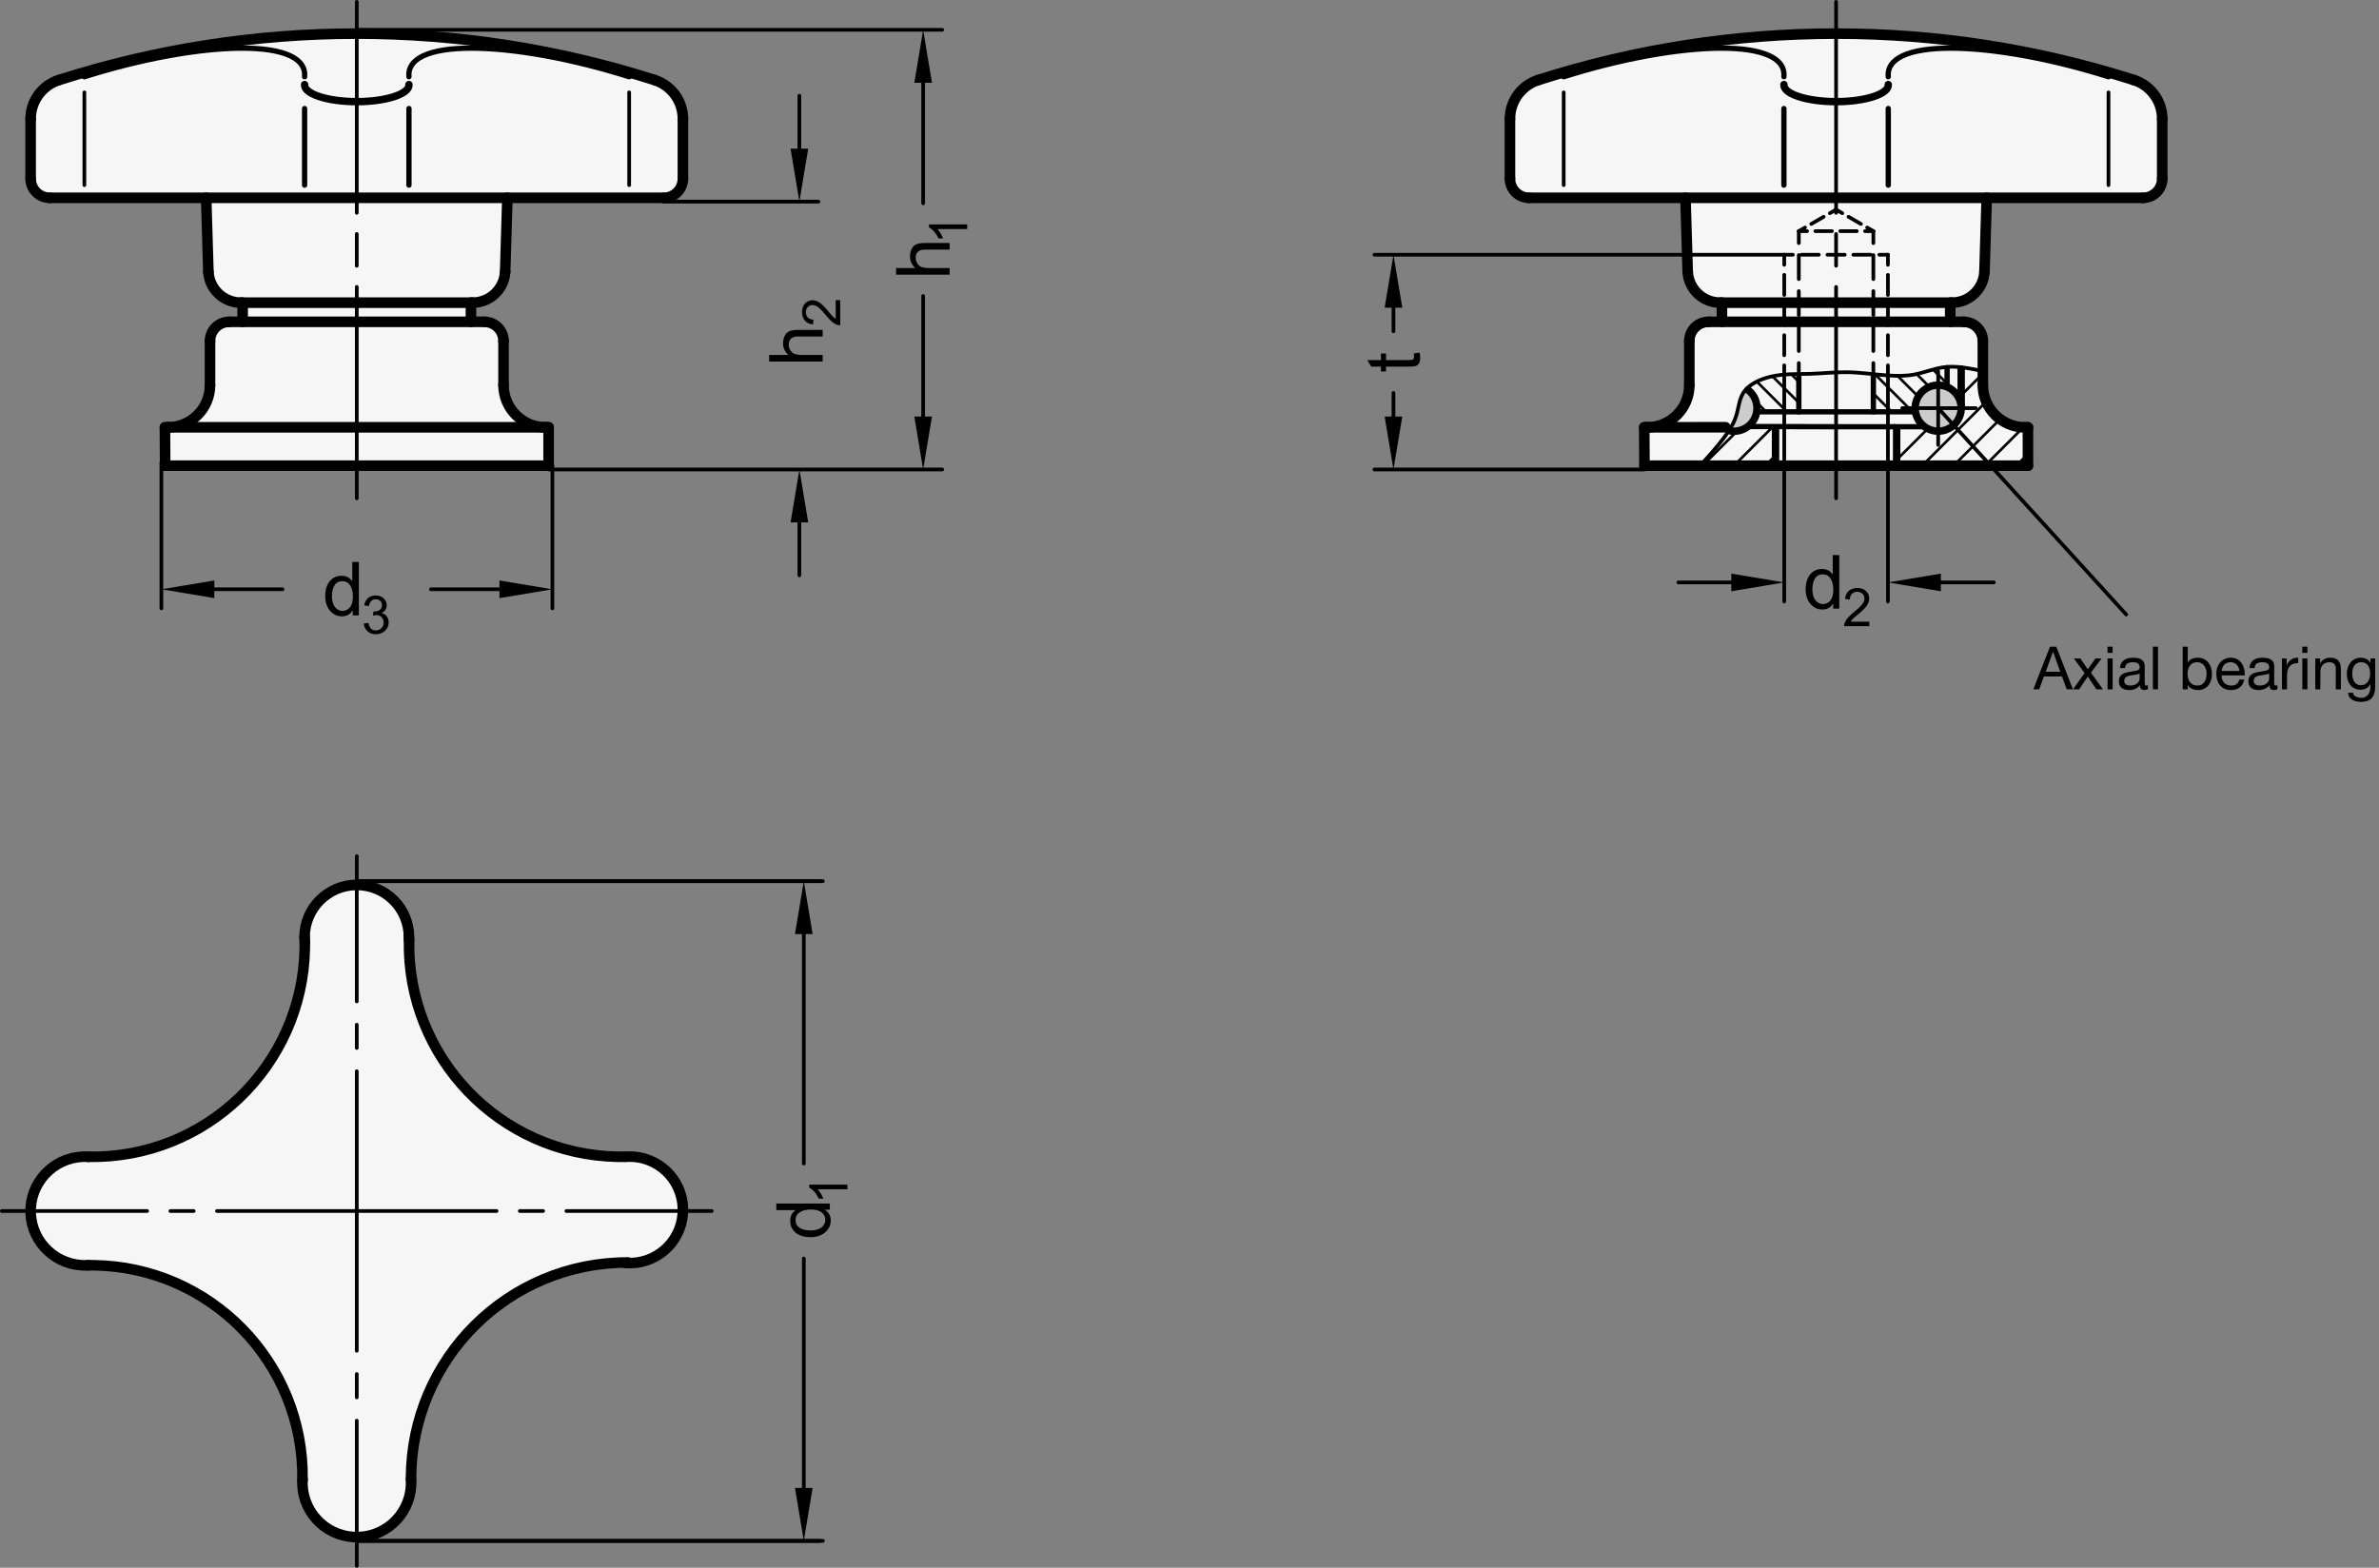 <?xml version="1.0" encoding="utf-8"?>
<!-- Generator: Adobe Illustrator 19.1.0, SVG Export Plug-In . SVG Version: 6.00 Build 0)  -->
<svg version="1.1" xmlns="http://www.w3.org/2000/svg" xmlns:xlink="http://www.w3.org/1999/xlink" x="0px" y="0px"
	 viewBox="0 0 318.438 209.878" enable-background="new 0 0 318.438 209.878" xml:space="preserve">
<rect x="0" y="0" width="318.438" height="209.878" fill="#808080" stroke="none"/>
<g id="MD_x5F_3_x5F_FUELLUNG_x5F_WS">
	<g id="POLYLINE_4_">
		<path fill="#FFFFFF" d="M67.4,51.558c0,3.12,2.529,5.65,5.65,5.65h0.385v5.136H22.108l-0.032-5.136h0.385
			c3.12,0,5.65-2.529,5.65-5.65v-5.906c0-1.418,1.15-2.568,2.568-2.568h1.798v-2.568h-0.223c-2.322,0-4.238-1.818-4.36-4.137
			l-0.298-9.894H6.668c-1.418,0-2.568-1.15-2.568-2.568v-8.005c0-2.374,1.535-4.476,3.796-5.198c25.927-8.284,53.791-8.284,79.718,0
			c2.261,0.723,3.796,2.824,3.796,5.198v8.005c0,1.418-1.15,2.568-2.568,2.568H67.915l-0.298,9.894
			c-0.122,2.319-2.037,4.137-4.36,4.137h-0.223v2.568h1.798c1.418,0,2.568,1.15,2.568,2.568V51.558z"/>
	</g>
	<g id="POLYLINE_5_">
		<path fill="#FFFFFF" d="M265.412,51.558c0,3.12,2.529,5.65,5.65,5.65h0.385v5.136H220.12l-0.032-5.136h0.385
			c3.12,0,5.649-2.529,5.649-5.65v-5.906c0-1.418,1.15-2.568,2.568-2.568h1.798v-2.568h-0.223c-2.322,0-4.238-1.818-4.36-4.137
			l-0.298-9.894H204.68c-1.418,0-2.568-1.15-2.568-2.568v-8.005c0-2.374,1.535-4.476,3.796-5.198
			c25.927-8.284,53.791-8.284,79.718,0c2.261,0.723,3.796,2.824,3.796,5.198v8.005c0,1.418-1.15,2.568-2.568,2.568h-20.928
			l-0.298,9.894c-0.122,2.319-2.037,4.137-4.36,4.137h-0.223v2.568h1.798c1.418,0,2.568,1.15,2.568,2.568V51.558z"/>
	</g>
	<g id="POLYLINE_6_">
		<path fill="#FFFFFF" d="M84.194,169.182c3.961,0.024,7.192-3.167,7.216-7.128s-3.167-7.192-7.128-7.216c-0.029,0-0.058,0-0.087,0
			c-0.645,0.023-1.291,0.023-1.937,0.002c-15.714-0.516-28.035-13.674-27.519-29.388c0.004-3.856-3.118-6.985-6.974-6.989
			s-6.985,3.118-6.989,6.974c0,0.078,0.001,0.156,0.004,0.234c0.016,0.59,0.014,1.18-0.007,1.77
			c-0.55,15.687-13.713,27.957-29.399,27.407c-4.018,0-7.275,3.256-7.275,7.274c0,4.018,3.256,7.275,7.274,7.275
			c0.519-0.015,1.037-0.015,1.554-0.001c15.632,0.414,27.968,13.422,27.554,29.054c-0.03,4.017,3.203,7.298,7.22,7.328
			s7.298-3.203,7.328-7.22c0-0.018,0-0.036,0-0.054c-0.009-0.39-0.01-0.779-0.003-1.169
			C55.307,181.506,68.366,168.902,84.194,169.182z"/>
	</g>
</g>
<g id="MD_x5F_3_x5F_FUELLUNG_x5F_GR">
	<g id="POLYLINE">
		<path fill="#F6F6F6" d="M84.194,169.182c3.961,0.024,7.192-3.167,7.216-7.128s-3.167-7.192-7.128-7.216c-0.029,0-0.058,0-0.087,0
			c-0.645,0.023-1.291,0.023-1.937,0.002c-15.714-0.516-28.035-13.674-27.519-29.388c0.004-3.856-3.118-6.985-6.974-6.989
			s-6.985,3.118-6.989,6.974c0,0.078,0.001,0.156,0.004,0.234c0.016,0.59,0.014,1.18-0.007,1.77
			c-0.55,15.687-13.713,27.957-29.399,27.407c-4.018,0-7.275,3.256-7.275,7.274c0,4.018,3.256,7.275,7.274,7.275
			c0.519-0.015,1.037-0.015,1.554-0.001c15.632,0.414,27.968,13.422,27.554,29.054c-0.03,4.017,3.203,7.298,7.22,7.328
			s7.298-3.203,7.328-7.22c0-0.018,0-0.036,0-0.054c-0.009-0.39-0.01-0.779-0.003-1.169
			C55.307,181.506,68.366,168.902,84.194,169.182z"/>
	</g>
	<g id="POLYLINE_1_">
		<path fill="#F6F6F6" d="M265.412,51.558c0,3.12,2.529,5.65,5.65,5.65h0.385v5.136H220.12l-0.032-5.136h0.385
			c3.12,0,5.649-2.529,5.649-5.65v-5.906c0-1.418,1.15-2.568,2.568-2.568h1.798v-2.568h-0.223c-2.322,0-4.238-1.818-4.36-4.137
			l-0.298-9.894H204.68c-1.418,0-2.568-1.15-2.568-2.568v-8.005c0-2.374,1.535-4.476,3.796-5.198
			c25.927-8.284,53.791-8.284,79.718,0c2.261,0.723,3.796,2.824,3.796,5.198v8.005c0,1.418-1.15,2.568-2.568,2.568h-20.928
			l-0.298,9.894c-0.122,2.319-2.037,4.137-4.36,4.137h-0.223v2.568h1.798c1.418,0,2.568,1.15,2.568,2.568V51.558z"/>
	</g>
	<g id="POLYLINE_2_">
		<path fill="#F6F6F6" d="M67.4,51.558c0,3.12,2.529,5.65,5.65,5.65h0.385v5.136H22.108l-0.032-5.136h0.385
			c3.12,0,5.65-2.529,5.65-5.65v-5.906c0-1.418,1.15-2.568,2.568-2.568h1.798v-2.568h-0.223c-2.322,0-4.238-1.818-4.36-4.137
			l-0.298-9.894H6.668c-1.418,0-2.568-1.15-2.568-2.568v-8.005c0-2.374,1.535-4.476,3.796-5.198c25.927-8.284,53.791-8.284,79.718,0
			c2.261,0.723,3.796,2.824,3.796,5.198v8.005c0,1.418-1.15,2.568-2.568,2.568H67.915l-0.298,9.894
			c-0.122,2.319-2.037,4.137-4.36,4.137h-0.223v2.568h1.798c1.418,0,2.568,1.15,2.568,2.568V51.558z"/>
	</g>
</g>
<g id="MD_x5F_6_x5F_COLOR_x5F_K027">
	<g id="CIRCLE_1_">
		<path fill="#CCCCCC" d="M256.372,54.639c0-1.701,1.379-3.079,3.079-3.079c1.701,0,3.079,1.379,3.079,3.079
			s-1.379,3.079-3.079,3.079C257.751,57.719,256.372,56.34,256.372,54.639L256.372,54.639z"/>
	</g>
	<g id="LWPOLYLINE">
		<path fill="#CCCCCC" d="M234.953,55.808c-0.57,1.391-2.06,2.167-3.526,1.838c0.398-0.591,0.715-1.231,0.945-1.905l0.225-0.839
			l0.226-0.985l0.242-0.764l0.221-0.457c0.138-0.234,0.304-0.449,0.495-0.642c0.467,0.303,0.843,0.728,1.089,1.228
			C235.256,54.073,235.287,54.993,234.953,55.808"/>
	</g>
</g>
<g id="MD_x5F_2_x5F_SCHRAFFUR">
	<g id="HATCH">
		<path fill-rule="evenodd" clip-rule="evenodd" fill="none" d="M265.412,49.689c-0.519,0.011-1.038,0.022-1.546-0.081
			c-0.453-0.092-0.898-0.276-1.352-0.286v5.318c0,0.84-0.343,1.644-0.949,2.225l4.968,5.479h4.913v-5.136h-0.385
			c-3.12,0-5.65-2.529-5.65-5.65V49.689L265.412,49.689z M261.565,56.864c-1.089,1.027-2.756,1.133-3.967,0.251l-3.724,0.012v5.216
			h12.659L261.565,56.864L261.565,56.864z M231.427,57.646c-0.276,0.451-0.574,0.884-0.939,1.271
			c-0.423,0.447-0.937,0.833-1.21,1.376c-0.157,0.312-0.235,0.675-0.405,0.971c-0.273,0.475-0.784,0.777-1.296,1.079h10.083
			l-0.009-5.243l-3.649-0.035C233.265,57.616,232.329,57.828,231.427,57.646L231.427,57.646z"/>
		
			<path fill="none" stroke="#000000" stroke-width="0.354" stroke-linecap="round" stroke-linejoin="round" stroke-miterlimit="10" d="
			M227.888,62.343l4.711-4.711 M232.088,62.343l5.246-5.246 M236.289,62.343l1.369-1.369 M253.874,57.358l0.231-0.231
			 M253.874,61.558l4.281-4.281 M262.514,52.918l2.898-2.898 M257.29,62.343l4.848-4.848 M262.137,57.495l3.837-3.837
			 M261.49,62.343l2.645-2.645 M264.135,59.698l3.675-3.675 M265.69,62.343l0.442-0.442 M266.132,61.901l4.743-4.743 M269.89,62.343
			l1.556-1.556"/>
	</g>
	<g id="HATCH_1_">
		<path fill-rule="evenodd" clip-rule="evenodd" fill="none" d="M239.207,50.12c-0.731,0.026-1.448,0.116-2.15,0.284
			c-0.859,0.205-1.696,0.526-2.448,1.014c-0.335,0.217-0.653,0.468-0.829,0.637c1.023,0.663,1.563,1.871,1.364,3.076h4.075
			L239.207,50.12L239.207,50.12z M240.779,50.07c-0.703,0.013-1.241,0.032-1.572,0.05l0.012,5.011h1.559L240.779,50.07
			L240.779,50.07z M251.554,50.166c-0.259-0.025-0.519-0.051-0.798-0.079v5.044h1.559v-4.878L251.554,50.166z M260.625,49.168
			c-0.131-0.024-0.259-0.034-0.4-0.029c-0.419,0.016-0.948,0.172-1.364,0.294c-0.409,0.119-0.711,0.205-1.039,0.3
			c-0.722,0.208-1.569,0.457-2.416,0.546c-0.867,0.092-1.732,0.016-3.091-0.026v4.878h4.075c-0.026-0.162-0.039-0.327-0.039-0.491
			c0-0.409,0.082-0.815,0.24-1.192c0.658-1.569,2.464-2.308,4.034-1.65V49.168L260.625,49.168z"/>
		
			<path fill="none" stroke="#000000" stroke-width="0.354" stroke-linecap="round" stroke-linejoin="round" stroke-miterlimit="10" d="
			M236.403,55.131l-1.447-1.447 M239.203,55.131l-4.018-4.018 M240.778,53.905l-1.566-1.566 M239.212,52.339l-1.955-1.955
			 M240.779,51.105l-1.009-1.009 M253.204,55.131l-0.889-0.889 M252.315,54.242l-1.559-1.559 M256.004,55.131l-3.689-3.689
			 M252.315,51.442l-1.332-1.332 M256.849,53.176l-2.867-2.867 M258.338,51.864l-1.793-1.793 M260.625,51.351l-1.881-1.881"/>
	</g>
</g>
<g id="MD_x5F_1_x5F_100">
	<g id="ARC">
		
			<path fill="none" stroke="#000000" stroke-width="1.417" stroke-linecap="round" stroke-linejoin="round" stroke-miterlimit="10" d="
			M54.74,125.452c0-3.858-3.127-6.985-6.985-6.985s-6.985,3.127-6.985,6.985"/>
	</g>
	<g id="LINE">
		
			<line fill="none" stroke="#000000" stroke-width="1.417" stroke-linecap="round" stroke-linejoin="round" stroke-miterlimit="10" x1="40.802" y1="126.118" x2="40.77" y2="125.452"/>
	</g>
	<g id="LINE_1_">
		
			<line fill="none" stroke="#000000" stroke-width="1.417" stroke-linecap="round" stroke-linejoin="round" stroke-miterlimit="10" x1="54.753" y1="125.87" x2="54.74" y2="125.452"/>
	</g>
	<g id="ARC_1_">
		
			<path fill="none" stroke="#000000" stroke-width="1.417" stroke-linecap="round" stroke-linejoin="round" stroke-miterlimit="10" d="
			M40.494,198.067c0.195-15.646-12.329-28.487-27.975-28.683c-0.236-0.003-0.472-0.003-0.708,0"/>
	</g>
	<g id="ARC_2_">
		
			<path fill="none" stroke="#000000" stroke-width="1.417" stroke-linecap="round" stroke-linejoin="round" stroke-miterlimit="10" d="
			M11.811,154.861c-4.01-0.241-7.457,2.815-7.698,6.825c-0.241,4.01,2.815,7.457,6.825,7.698c0.291,0.017,0.582,0.017,0.873,0"/>
	</g>
	<g id="ARC_3_">
		
			<path fill="none" stroke="#000000" stroke-width="1.417" stroke-linecap="round" stroke-linejoin="round" stroke-miterlimit="10" d="
			M11.811,154.861c15.705,0.305,28.683-12.179,28.987-27.884c0.006-0.287,0.007-0.573,0.004-0.86"/>
	</g>
	<g id="ARC_4_">
		
			<path fill="none" stroke="#000000" stroke-width="1.417" stroke-linecap="round" stroke-linejoin="round" stroke-miterlimit="10" d="
			M54.753,125.87c-0.305,15.705,12.179,28.683,27.884,28.987c0.287,0.006,0.573,0.007,0.86,0.004"/>
	</g>
	<g id="ARC_5_">
		
			<path fill="none" stroke="#000000" stroke-width="1.417" stroke-linecap="round" stroke-linejoin="round" stroke-miterlimit="10" d="
			M40.494,198.067c-0.241,4.01,2.815,7.457,6.825,7.698c4.01,0.241,7.457-2.815,7.698-6.825c0.017-0.291,0.017-0.582,0-0.873"/>
	</g>
	<g id="ARC_6_">
		
			<path fill="none" stroke="#000000" stroke-width="1.417" stroke-linecap="round" stroke-linejoin="round" stroke-miterlimit="10" d="
			M84.069,169.015c-15.993-0.052-29,12.87-29.052,28.863c0,0.063,0,0.126,0,0.189"/>
	</g>
	<g id="ARC_7_">
		
			<path fill="none" stroke="#000000" stroke-width="1.417" stroke-linecap="round" stroke-linejoin="round" stroke-miterlimit="10" d="
			M83.76,169.076c3.927,0.289,7.344-2.66,7.633-6.587s-2.66-7.344-6.587-7.633c-0.369-0.027-0.739-0.026-1.107,0.005"/>
	</g>
	<g id="ARC_8_">
		
			<path fill="none" stroke="#000000" stroke-width="1.417" stroke-linecap="round" stroke-linejoin="round" stroke-miterlimit="10" d="
			M87.614,10.713c-25.927-8.284-53.791-8.284-79.718,0"/>
	</g>
	<g id="LINE_2_">
		
			<line fill="none" stroke="#000000" stroke-width="1.417" stroke-linecap="round" stroke-linejoin="round" stroke-miterlimit="10" x1="4.1" y1="15.911" x2="4.1" y2="23.916"/>
	</g>
	<g id="LINE_3_">
		
			<line fill="none" stroke="#000000" stroke-width="1.417" stroke-linecap="round" stroke-linejoin="round" stroke-miterlimit="10" x1="91.41" y1="15.911" x2="91.41" y2="23.916"/>
	</g>
	<g id="LINE_4_">
		
			<line fill="none" stroke="#000000" stroke-width="1.417" stroke-linecap="round" stroke-linejoin="round" stroke-miterlimit="10" x1="88.842" y1="26.484" x2="6.668" y2="26.484"/>
	</g>
	<g id="ARC_9_">
		
			<path fill="none" stroke="#000000" stroke-width="1.417" stroke-linecap="round" stroke-linejoin="round" stroke-miterlimit="10" d="
			M91.41,15.911c0-2.374-1.535-4.476-3.796-5.198"/>
	</g>
	<g id="ARC_10_">
		
			<path fill="none" stroke="#000000" stroke-width="1.417" stroke-linecap="round" stroke-linejoin="round" stroke-miterlimit="10" d="
			M7.896,10.713C5.635,11.435,4.1,13.537,4.1,15.911"/>
	</g>
	<g id="ARC_11_">
		
			<path fill="none" stroke="#000000" stroke-width="1.417" stroke-linecap="round" stroke-linejoin="round" stroke-miterlimit="10" d="
			M88.842,26.484c1.418,0,2.568-1.15,2.568-2.568"/>
	</g>
	<g id="ARC_12_">
		
			<path fill="none" stroke="#000000" stroke-width="1.417" stroke-linecap="round" stroke-linejoin="round" stroke-miterlimit="10" d="
			M4.1,23.916c0,1.418,1.15,2.568,2.568,2.568"/>
	</g>
	<g id="LINE_5_">
		
			<line fill="none" stroke="#000000" stroke-width="1.417" stroke-linecap="round" stroke-linejoin="round" stroke-miterlimit="10" x1="47.755" y1="40.516" x2="63.257" y2="40.516"/>
	</g>
	<g id="LINE_6_">
		
			<line fill="none" stroke="#000000" stroke-width="1.417" stroke-linecap="round" stroke-linejoin="round" stroke-miterlimit="10" x1="67.617" y1="36.379" x2="67.915" y2="26.484"/>
	</g>
	<g id="ARC_13_">
		
			<path fill="none" stroke="#000000" stroke-width="1.417" stroke-linecap="round" stroke-linejoin="round" stroke-miterlimit="10" d="
			M63.257,40.516c2.322,0,4.238-1.818,4.36-4.137"/>
	</g>
	<g id="ARC_14_">
		
			<path fill="none" stroke="#000000" stroke-width="1.417" stroke-linecap="round" stroke-linejoin="round" stroke-miterlimit="10" d="
			M27.894,36.379c0.122,2.319,2.037,4.137,4.36,4.137"/>
	</g>
	<g id="LINE_7_">
		
			<line fill="none" stroke="#000000" stroke-width="1.417" stroke-linecap="round" stroke-linejoin="round" stroke-miterlimit="10" x1="27.894" y1="36.379" x2="27.596" y2="26.484"/>
	</g>
	<g id="LINE_8_">
		
			<line fill="none" stroke="#000000" stroke-width="1.417" stroke-linecap="round" stroke-linejoin="round" stroke-miterlimit="10" x1="47.755" y1="40.516" x2="32.253" y2="40.516"/>
	</g>
	<g id="LINE_9_">
		
			<line fill="none" stroke="#000000" stroke-width="1.417" stroke-linecap="round" stroke-linejoin="round" stroke-miterlimit="10" x1="30.678" y1="43.084" x2="64.832" y2="43.084"/>
	</g>
	<g id="LINE_10_">
		
			<line fill="none" stroke="#000000" stroke-width="1.417" stroke-linecap="round" stroke-linejoin="round" stroke-miterlimit="10" x1="67.4" y1="45.651" x2="67.4" y2="51.558"/>
	</g>
	<g id="LINE_11_">
		
			<line fill="none" stroke="#000000" stroke-width="1.417" stroke-linecap="round" stroke-linejoin="round" stroke-miterlimit="10" x1="73.05" y1="57.207" x2="73.435" y2="57.207"/>
	</g>
	<g id="LINE_12_">
		
			<line fill="none" stroke="#000000" stroke-width="1.417" stroke-linecap="round" stroke-linejoin="round" stroke-miterlimit="10" x1="73.435" y1="57.207" x2="73.435" y2="62.343"/>
	</g>
	<g id="LINE_13_">
		
			<line fill="none" stroke="#000000" stroke-width="1.417" stroke-linecap="round" stroke-linejoin="round" stroke-miterlimit="10" x1="73.435" y1="62.343" x2="22.108" y2="62.343"/>
	</g>
	<g id="LINE_14_">
		
			<line fill="none" stroke="#000000" stroke-width="1.417" stroke-linecap="round" stroke-linejoin="round" stroke-miterlimit="10" x1="22.108" y1="62.343" x2="22.076" y2="57.207"/>
	</g>
	<g id="LINE_15_">
		
			<line fill="none" stroke="#000000" stroke-width="1.417" stroke-linecap="round" stroke-linejoin="round" stroke-miterlimit="10" x1="22.076" y1="57.207" x2="22.461" y2="57.207"/>
	</g>
	<g id="LINE_16_">
		
			<line fill="none" stroke="#000000" stroke-width="1.417" stroke-linecap="round" stroke-linejoin="round" stroke-miterlimit="10" x1="28.11" y1="51.558" x2="28.11" y2="45.651"/>
	</g>
	<g id="ARC_15_">
		
			<path fill="none" stroke="#000000" stroke-width="1.417" stroke-linecap="round" stroke-linejoin="round" stroke-miterlimit="10" d="
			M22.461,57.207c3.12,0,5.65-2.529,5.65-5.65"/>
	</g>
	<g id="ARC_16_">
		
			<path fill="none" stroke="#000000" stroke-width="1.417" stroke-linecap="round" stroke-linejoin="round" stroke-miterlimit="10" d="
			M67.4,51.558c0,3.12,2.529,5.65,5.65,5.65"/>
	</g>
	<g id="LINE_17_">
		
			<line fill="none" stroke="#000000" stroke-width="1.417" stroke-linecap="round" stroke-linejoin="round" stroke-miterlimit="10" x1="22.461" y1="57.207" x2="73.05" y2="57.207"/>
	</g>
	<g id="ARC_17_">
		
			<path fill="none" stroke="#000000" stroke-width="1.417" stroke-linecap="round" stroke-linejoin="round" stroke-miterlimit="10" d="
			M30.678,43.084c-1.418,0-2.568,1.15-2.568,2.568"/>
	</g>
	<g id="ARC_18_">
		
			<path fill="none" stroke="#000000" stroke-width="1.417" stroke-linecap="round" stroke-linejoin="round" stroke-miterlimit="10" d="
			M67.4,45.651c0-1.418-1.15-2.568-2.568-2.568"/>
	</g>
	<g id="LINE_18_">
		
			<line fill="none" stroke="#000000" stroke-width="1.417" stroke-linecap="round" stroke-linejoin="round" stroke-miterlimit="10" x1="32.476" y1="40.516" x2="32.476" y2="43.084"/>
	</g>
	<g id="LINE_19_">
		
			<line fill="none" stroke="#000000" stroke-width="1.417" stroke-linecap="round" stroke-linejoin="round" stroke-miterlimit="10" x1="63.035" y1="40.516" x2="63.035" y2="43.084"/>
	</g>
	<g id="LINE_20_">
		
			<line fill="none" stroke="#000000" stroke-width="1.417" stroke-linecap="round" stroke-linejoin="round" stroke-miterlimit="10" x1="261.046" y1="40.516" x2="261.046" y2="43.084"/>
	</g>
	<g id="LINE_21_">
		
			<line fill="none" stroke="#000000" stroke-width="1.417" stroke-linecap="round" stroke-linejoin="round" stroke-miterlimit="10" x1="230.488" y1="40.516" x2="230.488" y2="43.084"/>
	</g>
	<g id="ARC_19_">
		
			<path fill="none" stroke="#000000" stroke-width="1.417" stroke-linecap="round" stroke-linejoin="round" stroke-miterlimit="10" d="
			M265.412,45.651c0-1.418-1.15-2.568-2.568-2.568"/>
	</g>
	<g id="ARC_20_">
		
			<path fill="none" stroke="#000000" stroke-width="1.417" stroke-linecap="round" stroke-linejoin="round" stroke-miterlimit="10" d="
			M228.69,43.084c-1.418,0-2.568,1.15-2.568,2.568"/>
	</g>
	<g id="LINE_22_">
		
			<line fill="none" stroke="#000000" stroke-width="1.417" stroke-linecap="round" stroke-linejoin="round" stroke-miterlimit="10" x1="220.473" y1="57.207" x2="230.958" y2="57.195"/>
	</g>
	<g id="ARC_21_">
		
			<path fill="none" stroke="#000000" stroke-width="1.417" stroke-linecap="round" stroke-linejoin="round" stroke-miterlimit="10" d="
			M265.412,51.558c0,3.12,2.529,5.65,5.65,5.65"/>
	</g>
	<g id="ARC_22_">
		
			<path fill="none" stroke="#000000" stroke-width="1.417" stroke-linecap="round" stroke-linejoin="round" stroke-miterlimit="10" d="
			M220.473,57.207c3.12,0,5.649-2.529,5.649-5.65"/>
	</g>
	<g id="LINE_23_">
		
			<line fill="none" stroke="#000000" stroke-width="1.417" stroke-linecap="round" stroke-linejoin="round" stroke-miterlimit="10" x1="226.122" y1="51.558" x2="226.122" y2="45.651"/>
	</g>
	<g id="LINE_24_">
		
			<line fill="none" stroke="#000000" stroke-width="1.417" stroke-linecap="round" stroke-linejoin="round" stroke-miterlimit="10" x1="220.088" y1="57.207" x2="220.473" y2="57.207"/>
	</g>
	<g id="LINE_25_">
		
			<line fill="none" stroke="#000000" stroke-width="1.417" stroke-linecap="round" stroke-linejoin="round" stroke-miterlimit="10" x1="220.12" y1="62.343" x2="220.088" y2="57.207"/>
	</g>
	<g id="LINE_26_">
		
			<line fill="none" stroke="#000000" stroke-width="1.417" stroke-linecap="round" stroke-linejoin="round" stroke-miterlimit="10" x1="271.447" y1="62.343" x2="220.12" y2="62.343"/>
	</g>
	<g id="LINE_27_">
		
			<line fill="none" stroke="#000000" stroke-width="1.417" stroke-linecap="round" stroke-linejoin="round" stroke-miterlimit="10" x1="271.447" y1="57.207" x2="271.447" y2="62.343"/>
	</g>
	<g id="LINE_28_">
		
			<line fill="none" stroke="#000000" stroke-width="1.417" stroke-linecap="round" stroke-linejoin="round" stroke-miterlimit="10" x1="271.061" y1="57.207" x2="271.447" y2="57.207"/>
	</g>
	<g id="LINE_29_">
		
			<line fill="none" stroke="#000000" stroke-width="1.417" stroke-linecap="round" stroke-linejoin="round" stroke-miterlimit="10" x1="265.412" y1="45.651" x2="265.412" y2="51.558"/>
	</g>
	<g id="LINE_30_">
		
			<line fill="none" stroke="#000000" stroke-width="1.417" stroke-linecap="round" stroke-linejoin="round" stroke-miterlimit="10" x1="228.69" y1="43.084" x2="262.844" y2="43.084"/>
	</g>
	<g id="LINE_31_">
		
			<line fill="none" stroke="#000000" stroke-width="1.417" stroke-linecap="round" stroke-linejoin="round" stroke-miterlimit="10" x1="204.68" y1="26.484" x2="286.854" y2="26.484"/>
	</g>
	<g id="LINE_32_">
		
			<line fill="none" stroke="#000000" stroke-width="1.417" stroke-linecap="round" stroke-linejoin="round" stroke-miterlimit="10" x1="245.767" y1="40.516" x2="230.265" y2="40.516"/>
	</g>
	<g id="LINE_33_">
		
			<line fill="none" stroke="#000000" stroke-width="1.417" stroke-linecap="round" stroke-linejoin="round" stroke-miterlimit="10" x1="225.905" y1="36.379" x2="225.607" y2="26.484"/>
	</g>
	<g id="ARC_23_">
		
			<path fill="none" stroke="#000000" stroke-width="1.417" stroke-linecap="round" stroke-linejoin="round" stroke-miterlimit="10" d="
			M225.905,36.379c0.122,2.319,2.037,4.137,4.36,4.137"/>
	</g>
	<g id="ARC_24_">
		
			<path fill="none" stroke="#000000" stroke-width="1.417" stroke-linecap="round" stroke-linejoin="round" stroke-miterlimit="10" d="
			M261.269,40.516c2.322,0,4.238-1.818,4.36-4.137"/>
	</g>
	<g id="LINE_34_">
		
			<line fill="none" stroke="#000000" stroke-width="1.417" stroke-linecap="round" stroke-linejoin="round" stroke-miterlimit="10" x1="265.629" y1="36.379" x2="265.927" y2="26.484"/>
	</g>
	<g id="LINE_35_">
		
			<line fill="none" stroke="#000000" stroke-width="1.417" stroke-linecap="round" stroke-linejoin="round" stroke-miterlimit="10" x1="245.767" y1="40.516" x2="261.269" y2="40.516"/>
	</g>
	<g id="ARC_25_">
		
			<path fill="none" stroke="#000000" stroke-width="1.417" stroke-linecap="round" stroke-linejoin="round" stroke-miterlimit="10" d="
			M202.112,23.916c0,1.418,1.15,2.568,2.568,2.568"/>
	</g>
	<g id="ARC_26_">
		
			<path fill="none" stroke="#000000" stroke-width="1.417" stroke-linecap="round" stroke-linejoin="round" stroke-miterlimit="10" d="
			M286.854,26.484c1.418,0,2.568-1.15,2.568-2.568"/>
	</g>
	<g id="ARC_27_">
		
			<path fill="none" stroke="#000000" stroke-width="1.417" stroke-linecap="round" stroke-linejoin="round" stroke-miterlimit="10" d="
			M205.908,10.713c-2.261,0.723-3.796,2.824-3.796,5.198"/>
	</g>
	<g id="ARC_28_">
		
			<path fill="none" stroke="#000000" stroke-width="1.417" stroke-linecap="round" stroke-linejoin="round" stroke-miterlimit="10" d="
			M289.422,15.911c0-2.374-1.535-4.476-3.796-5.198"/>
	</g>
	<g id="LINE_36_">
		
			<line fill="none" stroke="#000000" stroke-width="1.417" stroke-linecap="round" stroke-linejoin="round" stroke-miterlimit="10" x1="289.422" y1="15.911" x2="289.422" y2="23.916"/>
	</g>
	<g id="LINE_37_">
		
			<line fill="none" stroke="#000000" stroke-width="1.417" stroke-linecap="round" stroke-linejoin="round" stroke-miterlimit="10" x1="202.112" y1="15.911" x2="202.112" y2="23.916"/>
	</g>
	<g id="ARC_29_">
		
			<path fill="none" stroke="#000000" stroke-width="1.417" stroke-linecap="round" stroke-linejoin="round" stroke-miterlimit="10" d="
			M285.626,10.713c-25.927-8.284-53.791-8.284-79.718,0"/>
	</g>
</g>
<g id="MD_x5F_1_x5F_070">
	<g id="ARC_30_">
		
			<path fill="none" stroke="#000000" stroke-width="0.992" stroke-linecap="round" stroke-linejoin="round" stroke-miterlimit="10" d="
			M231.671,57.701c1.69,0.233,3.248-0.948,3.481-2.638c0.151-1.096-0.295-2.189-1.17-2.865"/>
	</g>
	<g id="LINE_45_">
		
			<line fill="none" stroke="#000000" stroke-width="0.992" stroke-linecap="round" stroke-linejoin="round" stroke-miterlimit="10" x1="237.66" y1="62.343" x2="237.66" y2="57.375"/>
	</g>
	<g id="LINE_52_">
		
			<line fill="none" stroke="#000000" stroke-width="0.992" stroke-linecap="round" stroke-linejoin="round" stroke-miterlimit="10" x1="253.874" y1="62.343" x2="253.874" y2="57.375"/>
	</g>
	<g id="LINE_54_">
		
			<line fill="none" stroke="#000000" stroke-width="0.992" stroke-linecap="round" stroke-linejoin="round" stroke-miterlimit="10" x1="262.514" y1="54.639" x2="262.511" y2="49.417"/>
	</g>
	<g id="CIRCLE">
		
			<path fill="none" stroke="#000000" stroke-width="0.992" stroke-linecap="round" stroke-linejoin="round" stroke-miterlimit="10" d="
			M256.351,54.639c0-1.702,1.38-3.082,3.082-3.082s3.082,1.38,3.082,3.082c0,1.702-1.38,3.082-3.082,3.082
			S256.351,56.341,256.351,54.639L256.351,54.639z"/>
	</g>
	<g id="SPLINE">
		
			<path fill="none" stroke="#000000" stroke-width="0.992" stroke-linecap="round" stroke-linejoin="round" stroke-miterlimit="10" d="
			M40.774,11.322c-0.014,0.145,0.018,0.288,0.092,0.429c0.075,0.141,0.194,0.282,0.357,0.419s0.365,0.266,0.609,0.39
			s0.531,0.243,0.85,0.35c0.319,0.108,0.67,0.205,1.054,0.291s0.802,0.162,1.234,0.222c0.864,0.121,1.823,0.186,2.774,0.186
			c0.476,0,0.959-0.015,1.425-0.046s0.918-0.077,1.355-0.137c0.873-0.121,1.656-0.297,2.299-0.514
			c0.321-0.108,0.604-0.224,0.849-0.349c0.245-0.124,0.453-0.257,0.615-0.392c0.324-0.271,0.479-0.56,0.452-0.849"/>
	</g>
	<g id="SPLINE_3_">
		
			<path fill="none" stroke="#000000" stroke-width="0.992" stroke-linecap="round" stroke-linejoin="round" stroke-miterlimit="10" d="
			M238.786,11.322c-0.014,0.145,0.018,0.288,0.092,0.429c0.075,0.141,0.194,0.282,0.357,0.419c0.163,0.136,0.365,0.266,0.609,0.39
			s0.531,0.243,0.85,0.35c0.319,0.108,0.67,0.205,1.054,0.291s0.802,0.162,1.234,0.222c0.864,0.121,1.823,0.186,2.774,0.186
			c0.476,0,0.959-0.015,1.425-0.046s0.918-0.077,1.355-0.137c0.873-0.121,1.656-0.297,2.299-0.514
			c0.321-0.108,0.604-0.224,0.849-0.349c0.245-0.124,0.453-0.257,0.615-0.392c0.324-0.271,0.479-0.56,0.452-0.849"/>
	</g>
</g>
<g id="MD_x5F_1_x5F_050">
	<g id="LINE_38_">
		
			<line fill="none" stroke="#000000" stroke-width="0.709" stroke-linecap="round" stroke-linejoin="round" stroke-miterlimit="10" x1="260.627" y1="49.225" x2="260.625" y2="51.798"/>
	</g>
	<g id="LINE_44_">
		
			<line fill="none" stroke="#000000" stroke-width="0.709" stroke-linecap="round" stroke-linejoin="round" stroke-miterlimit="10" x1="245.648" y1="55.131" x2="235.144" y2="55.131"/>
	</g>
	<g id="LINE_46_">
		
			<line fill="none" stroke="#000000" stroke-width="0.709" stroke-linecap="round" stroke-linejoin="round" stroke-miterlimit="10" x1="233.959" y1="57.098" x2="245.767" y2="57.127"/>
	</g>
	<g id="LINE_47_">
		
			<line fill="none" stroke="#000000" stroke-width="0.709" stroke-linecap="round" stroke-linejoin="round" stroke-miterlimit="10" x1="240.778" y1="50.207" x2="240.778" y2="55.131"/>
	</g>
	<g id="LINE_49_">
		
			<line fill="none" stroke="#000000" stroke-width="0.709" stroke-linecap="round" stroke-linejoin="round" stroke-miterlimit="10" x1="250.756" y1="50.207" x2="250.756" y2="55.131"/>
	</g>
	<g id="LINE_50_">
		
			<line fill="none" stroke="#000000" stroke-width="0.709" stroke-linecap="round" stroke-linejoin="round" stroke-miterlimit="10" x1="253.599" y1="57.127" x2="257.399" y2="57.127"/>
	</g>
	<g id="LINE_51_">
		
			<line fill="none" stroke="#000000" stroke-width="0.709" stroke-linecap="round" stroke-linejoin="round" stroke-miterlimit="10" x1="253.599" y1="57.127" x2="245.767" y2="57.127"/>
	</g>
	<g id="LINE_53_">
		
			<line fill="none" stroke="#000000" stroke-width="0.709" stroke-linecap="round" stroke-linejoin="round" stroke-miterlimit="10" x1="245.648" y1="55.131" x2="256.391" y2="55.131"/>
	</g>
	<g id="LINE_78_">
		
			<line fill="none" stroke="#000000" stroke-width="0.709" stroke-linecap="round" stroke-linejoin="round" stroke-miterlimit="10" x1="54.74" y1="24.783" x2="54.74" y2="14.53"/>
	</g>
	<g id="LINE_79_">
		
			<line fill="none" stroke="#000000" stroke-width="0.709" stroke-linecap="round" stroke-linejoin="round" stroke-miterlimit="10" x1="40.771" y1="14.53" x2="40.771" y2="24.783"/>
	</g>
	<g id="SPLINE_1_">
		
			<path fill="none" stroke="#000000" stroke-width="0.709" stroke-linecap="round" stroke-linejoin="round" stroke-miterlimit="10" d="
			M54.737,10.274c-0.057-0.599,0.075-1.134,0.397-1.606c0.161-0.236,0.371-0.456,0.631-0.659c0.26-0.203,0.571-0.389,0.925-0.554
			c0.709-0.33,1.599-0.581,2.678-0.752c0.539-0.086,1.129-0.151,1.753-0.194c0.623-0.043,1.283-0.064,1.979-0.065
			c0.696,0,1.427,0.021,2.195,0.063s1.577,0.107,2.405,0.192c1.655,0.17,3.394,0.421,5.213,0.751
			c0.91,0.165,1.845,0.352,2.781,0.554c0.936,0.203,1.876,0.422,2.82,0.658c1.887,0.471,3.799,1.011,5.703,1.61"/>
	</g>
	<g id="SPLINE_2_">
		
			<path fill="none" stroke="#000000" stroke-width="0.709" stroke-linecap="round" stroke-linejoin="round" stroke-miterlimit="10" d="
			M11.294,10.274c1.903-0.599,3.799-1.134,5.685-1.606c0.943-0.236,1.884-0.456,2.823-0.659c0.939-0.203,1.87-0.389,2.777-0.554
			c1.814-0.33,3.55-0.581,5.205-0.752c0.828-0.086,1.638-0.151,2.406-0.194c0.769-0.043,1.501-0.064,2.197-0.065
			c0.696,0,1.357,0.021,1.981,0.063s1.215,0.107,1.756,0.192c1.081,0.17,1.975,0.421,2.688,0.751
			c0.356,0.165,0.668,0.352,0.928,0.554c0.26,0.203,0.47,0.422,0.632,0.658c0.324,0.471,0.457,1.011,0.4,1.61"/>
	</g>
	<g id="LINE_82_">
		
			<line fill="none" stroke="#000000" stroke-width="0.709" stroke-linecap="round" stroke-linejoin="round" stroke-miterlimit="10" x1="238.783" y1="14.53" x2="238.783" y2="24.783"/>
	</g>
	<g id="SPLINE_4_">
		
			<path fill="none" stroke="#000000" stroke-width="0.709" stroke-linecap="round" stroke-linejoin="round" stroke-miterlimit="10" d="
			M252.749,10.274c-0.057-0.599,0.075-1.134,0.397-1.606c0.161-0.236,0.371-0.456,0.631-0.659c0.26-0.203,0.571-0.389,0.925-0.554
			c0.709-0.33,1.599-0.581,2.678-0.752c0.539-0.086,1.129-0.151,1.753-0.194c0.623-0.043,1.283-0.064,1.979-0.065
			c0.696,0,1.427,0.021,2.195,0.063c0.768,0.043,1.577,0.107,2.405,0.192c1.655,0.17,3.394,0.421,5.213,0.751
			c0.91,0.165,1.845,0.352,2.781,0.554c0.936,0.203,1.876,0.422,2.82,0.658c1.887,0.471,3.799,1.011,5.703,1.61"/>
	</g>
	<g id="SPLINE_5_">
		
			<path fill="none" stroke="#000000" stroke-width="0.709" stroke-linecap="round" stroke-linejoin="round" stroke-miterlimit="10" d="
			M209.306,10.274c1.903-0.599,3.799-1.134,5.685-1.606c0.943-0.236,1.884-0.456,2.823-0.659c0.939-0.203,1.87-0.389,2.777-0.554
			c1.814-0.33,3.55-0.581,5.205-0.752c0.828-0.086,1.638-0.151,2.406-0.194c0.769-0.043,1.501-0.064,2.197-0.065
			c0.696,0,1.357,0.021,1.981,0.063s1.215,0.107,1.756,0.192c1.081,0.17,1.975,0.421,2.688,0.751
			c0.356,0.165,0.668,0.352,0.928,0.554c0.26,0.203,0.47,0.422,0.632,0.658c0.324,0.471,0.457,1.011,0.4,1.61"/>
	</g>
	<g id="LINE_112_">
		
			<line fill="none" stroke="#000000" stroke-width="0.709" stroke-linecap="round" stroke-linejoin="round" stroke-miterlimit="10" x1="252.752" y1="24.783" x2="252.752" y2="14.53"/>
	</g>
</g>
<g id="MD_x5F_1_x5F_VERDECKT">
	<g id="LINE_39_">
		<path d="M238.827,50.5c-0.137,0-0.248-0.111-0.248-0.248v-1.346c0-0.137,0.111-0.248,0.248-0.248s0.248,0.111,0.248,0.248v1.346
			C239.075,50.389,238.963,50.5,238.827,50.5z M238.827,47.809c-0.137,0-0.248-0.111-0.248-0.248v-2.691
			c0-0.137,0.111-0.248,0.248-0.248s0.248,0.111,0.248,0.248v2.691C239.075,47.698,238.963,47.809,238.827,47.809z M238.827,43.772
			c-0.137,0-0.248-0.111-0.248-0.248v-2.691c0-0.137,0.111-0.248,0.248-0.248s0.248,0.111,0.248,0.248v2.691
			C239.075,43.661,238.963,43.772,238.827,43.772z M238.827,39.735c-0.137,0-0.248-0.111-0.248-0.248v-2.691
			c0-0.137,0.111-0.248,0.248-0.248s0.248,0.111,0.248,0.248v2.691C239.075,39.624,238.963,39.735,238.827,39.735z M238.827,35.698
			c-0.137,0-0.248-0.111-0.248-0.248v-1.346c0-0.137,0.111-0.248,0.248-0.248s0.248,0.111,0.248,0.248v1.346
			C239.075,35.587,238.963,35.698,238.827,35.698z"/>
	</g>
	<g id="LINE_40_">
		<path d="M252.707,34.352h-1.156c-0.137,0-0.248-0.111-0.248-0.248s0.111-0.248,0.248-0.248h1.156c0.137,0,0.248,0.111,0.248,0.248
			S252.844,34.352,252.707,34.352z M250.394,34.352h-2.313c-0.137,0-0.248-0.111-0.248-0.248s0.111-0.248,0.248-0.248h2.313
			c0.137,0,0.248,0.111,0.248,0.248S250.531,34.352,250.394,34.352z M246.924,34.352h-2.313c-0.137,0-0.248-0.111-0.248-0.248
			s0.111-0.248,0.248-0.248h2.313c0.137,0,0.248,0.111,0.248,0.248S247.061,34.352,246.924,34.352z M243.455,34.352h-2.313
			c-0.137,0-0.248-0.111-0.248-0.248s0.111-0.248,0.248-0.248h2.313c0.137,0,0.248,0.111,0.248,0.248S243.591,34.352,243.455,34.352
			z M239.985,34.352h-1.158c-0.137,0-0.248-0.111-0.248-0.248s0.111-0.248,0.248-0.248h1.158c0.137,0,0.248,0.111,0.248,0.248
			S240.122,34.352,239.985,34.352z"/>
	</g>
	<g id="LINE_41_">
		<path d="M250.756,31.191h-1.109c-0.137,0-0.248-0.111-0.248-0.248s0.111-0.248,0.248-0.248h1.109c0.137,0,0.248,0.111,0.248,0.248
			S250.893,31.191,250.756,31.191z M248.539,31.191h-2.217c-0.137,0-0.248-0.111-0.248-0.248s0.111-0.248,0.248-0.248h2.217
			c0.137,0,0.248,0.111,0.248,0.248S248.675,31.191,248.539,31.191z M245.212,31.191h-2.217c-0.137,0-0.248-0.111-0.248-0.248
			s0.111-0.248,0.248-0.248h2.217c0.137,0,0.248,0.111,0.248,0.248S245.349,31.191,245.212,31.191z M241.886,31.191h-1.108
			c-0.137,0-0.248-0.111-0.248-0.248s0.111-0.248,0.248-0.248h1.108c0.137,0,0.248,0.111,0.248,0.248S242.023,31.191,241.886,31.191
			z"/>
	</g>
	<g id="LINE_42_">
		<path d="M240.778,50.455c-0.137,0-0.248-0.111-0.248-0.248v-1.606c0-0.137,0.111-0.248,0.248-0.248s0.248,0.111,0.248,0.248v1.606
			C241.026,50.344,240.914,50.455,240.778,50.455z M240.778,47.244c-0.137,0-0.248-0.111-0.248-0.248v-3.21
			c0-0.137,0.111-0.248,0.248-0.248s0.248,0.111,0.248,0.248v3.21C241.026,47.133,240.914,47.244,240.778,47.244z M240.778,42.428
			c-0.137,0-0.248-0.111-0.248-0.248v-3.21c0-0.137,0.111-0.248,0.248-0.248s0.248,0.111,0.248,0.248v3.21
			C241.026,42.317,240.914,42.428,240.778,42.428z M240.778,37.612c-0.137,0-0.248-0.111-0.248-0.248v-3.211
			c0-0.137,0.111-0.248,0.248-0.248s0.248,0.111,0.248,0.248v3.211C241.026,37.501,240.914,37.612,240.778,37.612z M240.778,32.796
			c-0.137,0-0.248-0.111-0.248-0.248v-1.605c0-0.137,0.111-0.248,0.248-0.248s0.248,0.111,0.248,0.248v1.605
			C241.026,32.685,240.914,32.796,240.778,32.796z"/>
	</g>
	<g id="LINE_43_">
		<path d="M240.778,31.191c-0.086,0-0.169-0.044-0.215-0.124c-0.068-0.119-0.027-0.271,0.091-0.339l0.832-0.48
			c0.119-0.069,0.271-0.028,0.339,0.091s0.027,0.271-0.091,0.339l-0.832,0.48C240.863,31.18,240.82,31.191,240.778,31.191z
			 M242.441,30.231c-0.086,0-0.169-0.044-0.215-0.124c-0.068-0.119-0.027-0.271,0.091-0.339l1.663-0.96
			c0.119-0.069,0.271-0.027,0.339,0.091c0.068,0.119,0.027,0.271-0.091,0.339l-1.663,0.96
			C242.526,30.22,242.483,30.231,242.441,30.231z M244.936,28.79c-0.086,0-0.169-0.044-0.215-0.124
			c-0.068-0.119-0.027-0.271,0.091-0.339l0.831-0.48c0.119-0.068,0.271-0.028,0.339,0.091s0.027,0.271-0.091,0.339l-0.831,0.48
			C245.021,28.779,244.978,28.79,244.936,28.79z"/>
	</g>
	<g id="LINE_58_">
		<path d="M250.756,31.191c-0.042,0-0.085-0.011-0.124-0.033l-0.832-0.48c-0.118-0.068-0.159-0.22-0.091-0.339
			s0.22-0.16,0.339-0.091l0.832,0.48c0.118,0.068,0.159,0.22,0.091,0.339C250.925,31.146,250.842,31.191,250.756,31.191z
			 M249.093,30.231c-0.042,0-0.085-0.011-0.124-0.033l-1.663-0.96c-0.118-0.068-0.159-0.22-0.091-0.339
			c0.068-0.118,0.219-0.16,0.339-0.091l1.663,0.96c0.118,0.068,0.159,0.22,0.091,0.339
			C249.262,30.186,249.179,30.231,249.093,30.231z M246.598,28.79c-0.042,0-0.085-0.011-0.124-0.033l-0.831-0.48
			c-0.118-0.068-0.159-0.22-0.091-0.339s0.219-0.159,0.339-0.091l0.831,0.48c0.118,0.068,0.159,0.22,0.091,0.339
			C246.767,28.746,246.684,28.79,246.598,28.79z"/>
	</g>
	<g id="LINE_59_">
		<path d="M250.756,50.455c-0.137,0-0.248-0.111-0.248-0.248v-1.606c0-0.137,0.111-0.248,0.248-0.248s0.248,0.111,0.248,0.248v1.606
			C251.004,50.344,250.893,50.455,250.756,50.455z M250.756,47.244c-0.137,0-0.248-0.111-0.248-0.248v-3.21
			c0-0.137,0.111-0.248,0.248-0.248s0.248,0.111,0.248,0.248v3.21C251.004,47.133,250.893,47.244,250.756,47.244z M250.756,42.428
			c-0.137,0-0.248-0.111-0.248-0.248v-3.21c0-0.137,0.111-0.248,0.248-0.248s0.248,0.111,0.248,0.248v3.21
			C251.004,42.317,250.893,42.428,250.756,42.428z M250.756,37.612c-0.137,0-0.248-0.111-0.248-0.248v-3.211
			c0-0.137,0.111-0.248,0.248-0.248s0.248,0.111,0.248,0.248v3.211C251.004,37.501,250.893,37.612,250.756,37.612z M250.756,32.796
			c-0.137,0-0.248-0.111-0.248-0.248v-1.605c0-0.137,0.111-0.248,0.248-0.248s0.248,0.111,0.248,0.248v1.605
			C251.004,32.685,250.893,32.796,250.756,32.796z"/>
	</g>
	<g id="LINE_76_">
		<path d="M252.707,50.5c-0.137,0-0.248-0.111-0.248-0.248v-1.346c0-0.137,0.111-0.248,0.248-0.248s0.248,0.111,0.248,0.248v1.346
			C252.956,50.389,252.844,50.5,252.707,50.5z M252.707,47.809c-0.137,0-0.248-0.111-0.248-0.248v-2.691
			c0-0.137,0.111-0.248,0.248-0.248s0.248,0.111,0.248,0.248v2.691C252.956,47.698,252.844,47.809,252.707,47.809z M252.707,43.772
			c-0.137,0-0.248-0.111-0.248-0.248v-2.691c0-0.137,0.111-0.248,0.248-0.248s0.248,0.111,0.248,0.248v2.691
			C252.956,43.661,252.844,43.772,252.707,43.772z M252.707,39.735c-0.137,0-0.248-0.111-0.248-0.248v-2.691
			c0-0.137,0.111-0.248,0.248-0.248s0.248,0.111,0.248,0.248v2.691C252.956,39.624,252.844,39.735,252.707,39.735z M252.707,35.698
			c-0.137,0-0.248-0.111-0.248-0.248v-1.346c0-0.137,0.111-0.248,0.248-0.248s0.248,0.111,0.248,0.248v1.346
			C252.956,35.587,252.844,35.698,252.707,35.698z"/>
	</g>
</g>
<g id="MD_x5F_1_x5F_035">
	<g id="LINE_48_">
		
			<line fill="none" stroke="#000000" stroke-width="0.496" stroke-linecap="round" stroke-linejoin="round" stroke-miterlimit="10" x1="238.827" y1="50.252" x2="238.827" y2="55.131"/>
	</g>
	<g id="LINE_60_">
		
			<line fill="none" stroke="#000000" stroke-width="0.496" stroke-linecap="round" stroke-linejoin="round" stroke-miterlimit="10" x1="66.464" y1="162.123" x2="47.755" y2="162.123"/>
	</g>
	<g id="LINE_61_">
		
			<line fill="none" stroke="#000000" stroke-width="0.496" stroke-linecap="round" stroke-linejoin="round" stroke-miterlimit="10" x1="95.262" y1="162.123" x2="75.818" y2="162.123"/>
	</g>
	<g id="LINE_62_">
		
			<line fill="none" stroke="#000000" stroke-width="0.496" stroke-linecap="round" stroke-linejoin="round" stroke-miterlimit="10" x1="72.7" y1="162.123" x2="69.582" y2="162.123"/>
	</g>
	<g id="LINE_63_">
		
			<line fill="none" stroke="#000000" stroke-width="0.496" stroke-linecap="round" stroke-linejoin="round" stroke-miterlimit="10" x1="47.755" y1="114.616" x2="47.755" y2="134.06"/>
	</g>
	<g id="LINE_64_">
		
			<line fill="none" stroke="#000000" stroke-width="0.496" stroke-linecap="round" stroke-linejoin="round" stroke-miterlimit="10" x1="47.755" y1="143.414" x2="47.755" y2="162.123"/>
	</g>
	<g id="LINE_65_">
		
			<line fill="none" stroke="#000000" stroke-width="0.496" stroke-linecap="round" stroke-linejoin="round" stroke-miterlimit="10" x1="47.755" y1="137.178" x2="47.755" y2="140.296"/>
	</g>
	<g id="LINE_66_">
		
			<line fill="none" stroke="#000000" stroke-width="0.496" stroke-linecap="round" stroke-linejoin="round" stroke-miterlimit="10" x1="0.248" y1="162.123" x2="19.692" y2="162.123"/>
	</g>
	<g id="LINE_67_">
		
			<line fill="none" stroke="#000000" stroke-width="0.496" stroke-linecap="round" stroke-linejoin="round" stroke-miterlimit="10" x1="29.047" y1="162.123" x2="47.755" y2="162.123"/>
	</g>
	<g id="LINE_68_">
		
			<line fill="none" stroke="#000000" stroke-width="0.496" stroke-linecap="round" stroke-linejoin="round" stroke-miterlimit="10" x1="22.81" y1="162.123" x2="25.928" y2="162.123"/>
	</g>
	<g id="LINE_69_">
		
			<line fill="none" stroke="#000000" stroke-width="0.496" stroke-linecap="round" stroke-linejoin="round" stroke-miterlimit="10" x1="47.755" y1="209.63" x2="47.755" y2="190.186"/>
	</g>
	<g id="LINE_70_">
		
			<line fill="none" stroke="#000000" stroke-width="0.496" stroke-linecap="round" stroke-linejoin="round" stroke-miterlimit="10" x1="47.755" y1="180.831" x2="47.755" y2="162.123"/>
	</g>
	<g id="LINE_71_">
		
			<line fill="none" stroke="#000000" stroke-width="0.496" stroke-linecap="round" stroke-linejoin="round" stroke-miterlimit="10" x1="47.755" y1="187.068" x2="47.755" y2="183.949"/>
	</g>
	<g id="LINE_77_">
		
			<line fill="none" stroke="#000000" stroke-width="0.496" stroke-linecap="round" stroke-linejoin="round" stroke-miterlimit="10" x1="252.707" y1="50.252" x2="252.707" y2="55.131"/>
	</g>
	<g id="LINE_80_">
		
			<line fill="none" stroke="#000000" stroke-width="0.496" stroke-linecap="round" stroke-linejoin="round" stroke-miterlimit="10" x1="84.217" y1="12.369" x2="84.217" y2="24.783"/>
	</g>
	<g id="LINE_81_">
		
			<line fill="none" stroke="#000000" stroke-width="0.496" stroke-linecap="round" stroke-linejoin="round" stroke-miterlimit="10" x1="11.294" y1="12.369" x2="11.294" y2="24.783"/>
	</g>
	<g id="LINE_83_">
		
			<line fill="none" stroke="#000000" stroke-width="0.496" stroke-linecap="round" stroke-linejoin="round" stroke-miterlimit="10" x1="282.229" y1="12.369" x2="282.229" y2="24.783"/>
	</g>
	<g id="LINE_84_">
		
			<line fill="none" stroke="#000000" stroke-width="0.496" stroke-linecap="round" stroke-linejoin="round" stroke-miterlimit="10" x1="209.306" y1="12.369" x2="209.306" y2="24.783"/>
	</g>
	<g id="LINE_85_">
		
			<line fill="none" stroke="#000000" stroke-width="0.496" stroke-linecap="round" stroke-linejoin="round" stroke-miterlimit="10" x1="47.755" y1="0.248" x2="47.755" y2="28.491"/>
	</g>
	<g id="LINE_86_">
		
			<line fill="none" stroke="#000000" stroke-width="0.496" stroke-linecap="round" stroke-linejoin="round" stroke-miterlimit="10" x1="47.755" y1="31.326" x2="47.755" y2="35.578"/>
	</g>
	<g id="LINE_87_">
		
			<line fill="none" stroke="#000000" stroke-width="0.496" stroke-linecap="round" stroke-linejoin="round" stroke-miterlimit="10" x1="47.755" y1="38.412" x2="47.755" y2="66.711"/>
	</g>
	<g id="LINE_113_">
		
			<line fill="none" stroke="#000000" stroke-width="0.496" stroke-linecap="round" stroke-linejoin="round" stroke-miterlimit="10" x1="245.767" y1="0.248" x2="245.767" y2="28.491"/>
	</g>
	<g id="LINE_114_">
		
			<line fill="none" stroke="#000000" stroke-width="0.496" stroke-linecap="round" stroke-linejoin="round" stroke-miterlimit="10" x1="245.767" y1="31.326" x2="245.767" y2="35.578"/>
	</g>
	<g id="LINE_115_">
		
			<line fill="none" stroke="#000000" stroke-width="0.496" stroke-linecap="round" stroke-linejoin="round" stroke-miterlimit="10" x1="245.767" y1="38.412" x2="245.767" y2="66.711"/>
	</g>
	<g id="SPLINE_6_">
		
			<path fill="none" stroke="#000000" stroke-width="0.496" stroke-linecap="round" stroke-linejoin="round" stroke-miterlimit="10" d="
			M227.577,62.343c1.065-1.181,2.13-2.362,3.099-3.636c0.706-0.928,1.361-1.906,1.715-3.026c0.317-1.003,0.393-2.121,0.894-2.984
			c0.709-1.222,2.271-1.932,3.775-2.281c1.787-0.414,3.493-0.316,5.226-0.37c1.651-0.052,3.327-0.241,4.988-0.216
			c1.814,0.027,3.611,0.309,5.433,0.433c1.162,0.079,2.333,0.093,3.473-0.115c1.341-0.244,2.639-0.795,3.968-0.979
			c1.72-0.237,3.491,0.142,5.263,0.52"/>
	</g>
</g>
<g id="MD_x5F_2_x5F_BEMASSUNG">
	<g id="LINE_55_">
		
			<line stroke="#000000" stroke-width="0.496" stroke-linecap="round" stroke-linejoin="round" stroke-miterlimit="10" x1="259.433" y1="54.639" x2="284.596" y2="82.263"/>
	</g>
	<g id="LINE_56_">
		
			<line stroke="#000000" stroke-width="0.496" stroke-linecap="round" stroke-linejoin="round" stroke-miterlimit="10" x1="47.755" y1="206.285" x2="109.729" y2="206.285"/>
	</g>
	<g id="LINE_57_">
		
			<line stroke="#000000" stroke-width="0.496" stroke-linecap="round" stroke-linejoin="round" stroke-miterlimit="10" x1="47.755" y1="117.961" x2="109.729" y2="117.961"/>
	</g>
	<g id="LINE_88_">
		
			<line stroke="#000000" stroke-width="0.496" stroke-linecap="round" stroke-linejoin="round" stroke-miterlimit="10" x1="109.729" y1="62.85" x2="126.118" y2="62.85"/>
	</g>
	<g id="LINE_89_">
		
			<line stroke="#000000" stroke-width="0.496" stroke-linecap="round" stroke-linejoin="round" stroke-miterlimit="10" x1="47.755" y1="3.993" x2="126.118" y2="3.993"/>
	</g>
	<g id="LINE_90_">
		
			<line stroke="#000000" stroke-width="0.496" stroke-linecap="round" stroke-linejoin="round" stroke-miterlimit="10" x1="123.567" y1="55.763" x2="123.567" y2="39.626"/>
	</g>
	<g id="LINE_91_">
		
			<line stroke="#000000" stroke-width="0.496" stroke-linecap="round" stroke-linejoin="round" stroke-miterlimit="10" x1="123.567" y1="11.08" x2="123.567" y2="27.217"/>
	</g>
	<g id="SOLID">
		<polygon points="122.386,55.763 123.567,62.85 124.748,55.763 		"/>
	</g>
	<g id="SOLID_1_">
		<polygon points="122.386,11.08 123.567,3.993 124.748,11.08 		"/>
	</g>
	<g id="MTEXT_1_">
		<g>
			<path d="M127.11,32.529v0.884h-3.274c-0.424,0-0.741,0.091-0.953,0.274s-0.317,0.455-0.317,0.816c0,0.359,0.124,0.679,0.374,0.96
				c0.249,0.282,0.694,0.423,1.336,0.423h2.835v0.88h-7.165v-0.88h2.571c-0.473-0.417-0.709-0.938-0.709-1.564
				c0-0.335,0.068-0.656,0.205-0.963c0.137-0.306,0.347-0.521,0.631-0.645c0.283-0.124,0.678-0.186,1.183-0.186H127.11z"/>
		</g>
		<g>
			<path d="M129.462,30.041v0.625h-3.98c0.297,0.313,0.548,0.73,0.753,1.253h-0.604c-0.345-0.72-0.771-1.21-1.28-1.471v-0.406
				H129.462z"/>
		</g>
	</g>
	<g id="LINE_92_">
		
			<line stroke="#000000" stroke-width="0.496" stroke-linecap="round" stroke-linejoin="round" stroke-miterlimit="10" x1="73.435" y1="62.85" x2="109.552" y2="62.85"/>
	</g>
	<g id="LINE_93_">
		
			<line stroke="#000000" stroke-width="0.496" stroke-linecap="round" stroke-linejoin="round" stroke-miterlimit="10" x1="88.842" y1="26.991" x2="109.552" y2="26.991"/>
	</g>
	<g id="LINE_94_">
		
			<line stroke="#000000" stroke-width="0.496" stroke-linecap="round" stroke-linejoin="round" stroke-miterlimit="10" x1="107.001" y1="69.937" x2="107.001" y2="77.023"/>
	</g>
	<g id="LINE_95_">
		
			<line stroke="#000000" stroke-width="0.496" stroke-linecap="round" stroke-linejoin="round" stroke-miterlimit="10" x1="107.001" y1="19.904" x2="107.001" y2="12.818"/>
	</g>
	<g id="MTEXT_2_">
		<g>
			<path d="M110.116,44.162v0.884h-3.274c-0.424,0-0.741,0.091-0.953,0.274s-0.317,0.455-0.317,0.816
				c0,0.359,0.124,0.679,0.374,0.96c0.249,0.282,0.694,0.423,1.336,0.423h2.835v0.88h-7.165v-0.88h2.571
				c-0.473-0.417-0.709-0.938-0.709-1.564c0-0.335,0.068-0.656,0.205-0.963c0.137-0.306,0.347-0.521,0.631-0.645
				c0.283-0.124,0.678-0.186,1.183-0.186H110.116z"/>
		</g>
		<g>
			<path d="M112.467,40.185v3.369c-0.287,0-0.577-0.1-0.871-0.3c-0.294-0.2-0.661-0.575-1.104-1.123
				c-0.269-0.335-0.55-0.635-0.845-0.899s-0.592-0.396-0.89-0.396c-0.257,0-0.47,0.091-0.638,0.272
				c-0.167,0.182-0.251,0.411-0.251,0.688c0,0.28,0.086,0.515,0.259,0.705c0.172,0.19,0.43,0.286,0.771,0.288l-0.072,0.642
				c-0.477-0.04-0.841-0.209-1.094-0.509c-0.252-0.299-0.378-0.679-0.378-1.14c0-0.5,0.139-0.889,0.415-1.167
				c0.276-0.279,0.609-0.418,1.001-0.418c0.326,0,0.656,0.118,0.99,0.352c0.335,0.235,0.781,0.703,1.342,1.404
				c0.293,0.368,0.547,0.612,0.76,0.732v-2.502H112.467z"/>
		</g>
	</g>
	<g id="SOLID_2_">
		<polygon points="105.82,69.937 107.001,62.85 108.182,69.937 		"/>
	</g>
	<g id="SOLID_3_">
		<polygon points="105.82,19.904 107.001,26.991 108.182,19.904 		"/>
	</g>
	<g id="LINE_96_">
		
			<line stroke="#000000" stroke-width="0.496" stroke-linecap="round" stroke-linejoin="round" stroke-miterlimit="10" x1="73.941" y1="62.343" x2="73.941" y2="81.442"/>
	</g>
	<g id="LINE_97_">
		
			<line stroke="#000000" stroke-width="0.496" stroke-linecap="round" stroke-linejoin="round" stroke-miterlimit="10" x1="21.601" y1="61.883" x2="21.601" y2="81.442"/>
	</g>
	<g id="LINE_98_">
		
			<line stroke="#000000" stroke-width="0.496" stroke-linecap="round" stroke-linejoin="round" stroke-miterlimit="10" x1="66.855" y1="78.89" x2="57.693" y2="78.89"/>
	</g>
	<g id="LINE_99_">
		
			<line stroke="#000000" stroke-width="0.496" stroke-linecap="round" stroke-linejoin="round" stroke-miterlimit="10" x1="28.688" y1="78.89" x2="37.817" y2="78.89"/>
	</g>
	<g id="MTEXT_3_">
		<g>
			<path d="M48.035,82.388h-0.821v-0.66h-0.02c-0.316,0.521-0.793,0.782-1.432,0.782c-0.635,0-1.166-0.252-1.591-0.755
				c-0.425-0.504-0.638-1.156-0.638-1.957c0-0.838,0.2-1.499,0.601-1.984s0.93-0.729,1.588-0.729c0.619,0,1.09,0.236,1.413,0.709
				h0.02v-2.571h0.879V82.388z M45.855,81.786c0.384,0,0.71-0.157,0.978-0.474s0.401-0.795,0.401-1.437
				c0-0.633-0.122-1.136-0.367-1.511c-0.244-0.374-0.595-0.562-1.051-0.562s-0.801,0.183-1.034,0.55
				c-0.233,0.366-0.35,0.848-0.35,1.444c0,0.43,0.063,0.794,0.188,1.092s0.3,0.522,0.525,0.672
				C45.372,81.712,45.608,81.786,45.855,81.786z"/>
		</g>
		<g>
			<path d="M51.07,82.073c0.314,0.061,0.552,0.213,0.713,0.456c0.161,0.244,0.241,0.51,0.241,0.797c0,0.463-0.168,0.843-0.505,1.14
				c-0.336,0.298-0.74,0.446-1.209,0.446c-0.449,0-0.819-0.131-1.11-0.393c-0.292-0.261-0.461-0.607-0.51-1.037l0.625-0.087
				c0.063,0.336,0.176,0.587,0.342,0.753c0.165,0.167,0.383,0.25,0.654,0.25c0.292,0,0.539-0.103,0.741-0.308
				c0.202-0.204,0.303-0.455,0.303-0.751c0-0.284-0.092-0.521-0.275-0.708c-0.184-0.188-0.424-0.281-0.72-0.281
				c-0.121,0-0.267,0.022-0.441,0.066l0.073-0.548c0.167,0,0.298-0.009,0.396-0.024c0.097-0.017,0.206-0.056,0.326-0.118
				c0.12-0.063,0.22-0.152,0.298-0.269c0.079-0.117,0.118-0.263,0.118-0.436c0-0.253-0.084-0.448-0.252-0.587
				c-0.167-0.139-0.361-0.208-0.581-0.208c-0.252,0-0.458,0.08-0.616,0.239c-0.159,0.159-0.259,0.388-0.3,0.684l-0.625-0.114
				c0.081-0.442,0.259-0.772,0.536-0.992c0.276-0.22,0.606-0.33,0.991-0.33c0.423,0,0.776,0.128,1.06,0.384
				c0.283,0.255,0.425,0.568,0.425,0.938c0,0.474-0.232,0.815-0.697,1.023V82.073z"/>
		</g>
	</g>
	<g id="SOLID_4_">
		<polygon points="66.855,77.709 73.941,78.89 66.855,80.072 		"/>
	</g>
	<g id="SOLID_5_">
		<polygon points="28.688,77.709 21.601,78.89 28.688,80.072 		"/>
	</g>
	<g id="LINE_100_">
		
			<line stroke="#000000" stroke-width="0.496" stroke-linecap="round" stroke-linejoin="round" stroke-miterlimit="10" x1="47.755" y1="206.285" x2="110.143" y2="206.285"/>
	</g>
	<g id="LINE_101_">
		
			<line stroke="#000000" stroke-width="0.496" stroke-linecap="round" stroke-linejoin="round" stroke-miterlimit="10" x1="47.755" y1="117.961" x2="110.143" y2="117.961"/>
	</g>
	<g id="LINE_102_">
		
			<line stroke="#000000" stroke-width="0.496" stroke-linecap="round" stroke-linejoin="round" stroke-miterlimit="10" x1="107.592" y1="199.198" x2="107.592" y2="168.479"/>
	</g>
	<g id="LINE_103_">
		
			<line stroke="#000000" stroke-width="0.496" stroke-linecap="round" stroke-linejoin="round" stroke-miterlimit="10" x1="107.592" y1="125.047" x2="107.592" y2="155.766"/>
	</g>
	<g id="SOLID_6_">
		<polygon points="106.41,199.198 107.592,206.285 108.773,199.198 		"/>
	</g>
	<g id="SOLID_7_">
		<polygon points="106.41,125.047 107.592,117.961 108.773,125.047 		"/>
	</g>
	<g id="MTEXT_4_">
		<g>
			<path d="M111.075,161.123v0.82h-0.66v0.02c0.521,0.316,0.782,0.793,0.782,1.432c0,0.636-0.252,1.166-0.755,1.592
				c-0.504,0.425-1.156,0.637-1.957,0.637c-0.838,0-1.499-0.199-1.984-0.601s-0.729-0.931-0.729-1.589
				c0-0.619,0.236-1.09,0.709-1.412v-0.02h-2.571v-0.879H111.075z M110.473,163.302c0-0.385-0.157-0.711-0.474-0.979
				c-0.316-0.267-0.795-0.4-1.437-0.4c-0.633,0-1.136,0.122-1.511,0.367c-0.374,0.244-0.562,0.594-0.562,1.051
				c0,0.455,0.183,0.801,0.55,1.033c0.366,0.232,0.848,0.35,1.444,0.35c0.43,0,0.794-0.063,1.092-0.188s0.522-0.3,0.672-0.525
				C110.399,163.786,110.473,163.549,110.473,163.302z"/>
		</g>
		<g>
			<path d="M113.427,158.589v0.625h-3.98c0.297,0.313,0.548,0.729,0.753,1.252h-0.604c-0.345-0.719-0.771-1.209-1.28-1.471v-0.406
				H113.427z"/>
		</g>
	</g>
	<g id="LINE_104_">
		
			<line stroke="#000000" stroke-width="0.496" stroke-linecap="round" stroke-linejoin="round" stroke-miterlimit="10" x1="252.707" y1="55.131" x2="252.707" y2="80.523"/>
	</g>
	<g id="LINE_105_">
		
			<line stroke="#000000" stroke-width="0.496" stroke-linecap="round" stroke-linejoin="round" stroke-miterlimit="10" x1="238.827" y1="55.131" x2="238.827" y2="80.523"/>
	</g>
	<g id="LINE_106_">
		
			<line stroke="#000000" stroke-width="0.496" stroke-linecap="round" stroke-linejoin="round" stroke-miterlimit="10" x1="259.794" y1="77.972" x2="266.88" y2="77.972"/>
	</g>
	<g id="LINE_107_">
		
			<line stroke="#000000" stroke-width="0.496" stroke-linecap="round" stroke-linejoin="round" stroke-miterlimit="10" x1="231.74" y1="77.972" x2="224.654" y2="77.972"/>
	</g>
	<g id="MTEXT_5_">
		<g>
			<path d="M246.195,81.476h-0.82v-0.66h-0.02c-0.316,0.521-0.793,0.782-1.432,0.782c-0.636,0-1.166-0.252-1.592-0.755
				c-0.425-0.504-0.637-1.156-0.637-1.957c0-0.838,0.199-1.499,0.601-1.984s0.931-0.729,1.589-0.729c0.619,0,1.09,0.236,1.412,0.709
				h0.02v-2.571h0.879V81.476z M244.015,80.875c0.385,0,0.711-0.157,0.979-0.474c0.267-0.316,0.4-0.795,0.4-1.437
				c0-0.633-0.122-1.136-0.367-1.511c-0.244-0.374-0.594-0.562-1.051-0.562c-0.455,0-0.801,0.183-1.033,0.55
				c-0.232,0.366-0.35,0.848-0.35,1.444c0,0.43,0.063,0.794,0.188,1.092s0.3,0.522,0.525,0.672
				C243.532,80.8,243.768,80.875,244.015,80.875z"/>
		</g>
		<g>
			<path d="M250.215,83.828h-3.369c0-0.287,0.101-0.577,0.3-0.871c0.2-0.294,0.575-0.661,1.123-1.104
				c0.335-0.269,0.635-0.55,0.898-0.845s0.396-0.592,0.396-0.89c0-0.257-0.091-0.47-0.272-0.638
				c-0.182-0.167-0.411-0.251-0.688-0.251c-0.28,0-0.515,0.086-0.704,0.259c-0.19,0.172-0.286,0.43-0.288,0.771l-0.643-0.072
				c0.04-0.477,0.209-0.841,0.509-1.094c0.3-0.252,0.68-0.378,1.14-0.378c0.5,0,0.89,0.139,1.168,0.415s0.418,0.609,0.418,1.001
				c0,0.326-0.117,0.656-0.352,0.99c-0.235,0.335-0.703,0.781-1.404,1.342c-0.367,0.293-0.611,0.547-0.732,0.76h2.502V83.828z"/>
		</g>
	</g>
	<g id="SOLID_8_">
		<polygon points="259.794,76.791 252.707,77.972 259.794,79.153 		"/>
	</g>
	<g id="SOLID_9_">
		<polygon points="231.74,76.791 238.827,77.972 231.74,79.153 		"/>
	</g>
	<g id="LINE_108_">
		
			<line stroke="#000000" stroke-width="0.496" stroke-linecap="round" stroke-linejoin="round" stroke-miterlimit="10" x1="220.124" y1="62.85" x2="183.97" y2="62.85"/>
	</g>
	<g id="LINE_109_">
		
			<line stroke="#000000" stroke-width="0.496" stroke-linecap="round" stroke-linejoin="round" stroke-miterlimit="10" x1="238.827" y1="34.104" x2="183.97" y2="34.104"/>
	</g>
	<g id="LINE_110_">
		
			<line stroke="#000000" stroke-width="0.496" stroke-linecap="round" stroke-linejoin="round" stroke-miterlimit="10" x1="186.521" y1="55.763" x2="186.521" y2="52.602"/>
	</g>
	<g id="LINE_111_">
		
			<line stroke="#000000" stroke-width="0.496" stroke-linecap="round" stroke-linejoin="round" stroke-miterlimit="10" x1="186.521" y1="41.191" x2="186.521" y2="44.352"/>
	</g>
	<g id="SOLID_10_">
		<polygon points="185.34,55.763 186.521,62.85 187.702,55.763 		"/>
	</g>
	<g id="SOLID_11_">
		<polygon points="185.34,41.191 186.521,34.104 187.702,41.191 		"/>
	</g>
	<g id="MTEXT_6_">
		<g>
			<path d="M190.019,47.203c0.052,0.261,0.078,0.48,0.078,0.66c0,0.385-0.067,0.665-0.203,0.841
				c-0.135,0.176-0.307,0.283-0.516,0.322c-0.208,0.039-0.498,0.059-0.869,0.059h-2.986v0.641h-0.68v-0.641h-1.29l-0.533-0.879
				h1.823v-0.88h0.68v0.88h3.035c0.261,0,0.445-0.027,0.555-0.081c0.108-0.054,0.163-0.19,0.163-0.408
				c0-0.127-0.013-0.257-0.039-0.391L190.019,47.203z"/>
		</g>
	</g>
</g>
<g id="MD_x5F_2_x5F_MITTELLINIE">
	<g id="LINE_72_">
		<path d="M264.475,54.887h-4.928c-0.137,0-0.248-0.111-0.248-0.248s0.111-0.248,0.248-0.248h4.928c0.137,0,0.248,0.111,0.248,0.248
			S264.612,54.887,264.475,54.887z"/>
	</g>
	<g id="LINE_73_">
		<path d="M259.433,54.887c-0.137,0-0.248-0.111-0.248-0.248v-4.927c0-0.137,0.111-0.248,0.248-0.248s0.248,0.111,0.248,0.248v4.927
			C259.681,54.777,259.57,54.887,259.433,54.887z"/>
	</g>
	<g id="LINE_74_">
		<path d="M259.433,59.815c-0.137,0-0.248-0.111-0.248-0.248v-4.927c0-0.137,0.111-0.248,0.248-0.248s0.248,0.111,0.248,0.248v4.927
			C259.681,59.704,259.57,59.815,259.433,59.815z"/>
	</g>
	<g id="LINE_75_">
		<path d="M259.547,54.887h-4.927c-0.137,0-0.248-0.111-0.248-0.248s0.111-0.248,0.248-0.248h4.927c0.137,0,0.248,0.111,0.248,0.248
			S259.684,54.887,259.547,54.887z"/>
	</g>
</g>
<g id="MD_x5F_2_x5F_TEXT_x5F_EN">
	<g id="Axiallager_1_">
		<g>
			<path d="M274.399,86.571h0.841l2.231,5.712h-0.84l-0.624-1.72h-2.416l-0.641,1.72h-0.783L274.399,86.571z M275.767,89.923
				l-0.952-2.664h-0.016l-0.968,2.664H275.767z"/>
			<path d="M279.031,90.108l-1.439-1.96h0.872l0.991,1.447l1.033-1.447h0.815l-1.424,1.903l1.6,2.232h-0.872l-1.152-1.712
				l-1.151,1.712h-0.824L279.031,90.108z"/>
			<path d="M282.783,87.403h-0.68v-0.832h0.68V87.403z M282.103,88.148h0.68v4.136h-0.68V88.148z"/>
			<path d="M287.503,92.268c-0.123,0.074-0.285,0.111-0.488,0.111c-0.176,0-0.316-0.051-0.42-0.151
				c-0.104-0.102-0.156-0.265-0.156-0.488c-0.187,0.224-0.404,0.387-0.652,0.488c-0.248,0.101-0.516,0.151-0.804,0.151
				c-0.187,0-0.364-0.021-0.532-0.063c-0.168-0.043-0.313-0.111-0.436-0.204c-0.123-0.094-0.221-0.213-0.292-0.36
				c-0.071-0.146-0.108-0.324-0.108-0.532c0-0.234,0.041-0.426,0.121-0.575c0.079-0.149,0.185-0.271,0.315-0.364
				c0.13-0.094,0.28-0.164,0.448-0.212s0.34-0.088,0.516-0.12c0.187-0.037,0.363-0.065,0.532-0.084
				c0.168-0.019,0.315-0.045,0.444-0.08c0.127-0.034,0.229-0.085,0.303-0.152c0.075-0.066,0.113-0.164,0.113-0.292
				c0-0.148-0.029-0.269-0.084-0.359c-0.057-0.091-0.129-0.16-0.217-0.208s-0.187-0.08-0.296-0.097
				c-0.109-0.016-0.218-0.023-0.323-0.023c-0.289,0-0.529,0.055-0.721,0.164s-0.296,0.315-0.313,0.62h-0.68
				c0.011-0.256,0.064-0.473,0.16-0.648s0.225-0.318,0.385-0.428c0.159-0.109,0.342-0.188,0.547-0.236s0.426-0.072,0.66-0.072
				c0.188,0,0.372,0.014,0.557,0.04c0.184,0.027,0.35,0.082,0.5,0.164c0.148,0.083,0.27,0.199,0.359,0.349
				c0.091,0.149,0.137,0.344,0.137,0.584v2.128c0,0.16,0.009,0.277,0.027,0.352c0.02,0.075,0.082,0.112,0.188,0.112
				c0.06,0,0.129-0.014,0.209-0.04V92.268z M286.399,90.148c-0.091,0.063-0.204,0.11-0.34,0.14s-0.28,0.054-0.433,0.072
				c-0.151,0.019-0.305,0.04-0.459,0.063c-0.155,0.024-0.294,0.063-0.416,0.116c-0.123,0.054-0.223,0.13-0.301,0.229
				c-0.077,0.099-0.115,0.233-0.115,0.403c0,0.112,0.022,0.207,0.068,0.284c0.045,0.077,0.104,0.14,0.176,0.188
				c0.072,0.048,0.156,0.082,0.252,0.104s0.197,0.032,0.304,0.032c0.224,0,0.416-0.03,0.575-0.092
				c0.16-0.062,0.291-0.139,0.393-0.232c0.102-0.093,0.176-0.194,0.225-0.304c0.047-0.109,0.071-0.212,0.071-0.309V90.148z"/>
			<path d="M288.175,86.571h0.68v5.712h-0.68V86.571z"/>
			<path d="M292.16,86.571h0.68v2.136h0.016c0.112-0.229,0.288-0.396,0.527-0.5c0.24-0.104,0.505-0.156,0.793-0.156
				c0.32,0,0.598,0.06,0.836,0.177c0.237,0.117,0.435,0.275,0.592,0.476s0.275,0.431,0.355,0.692
				c0.08,0.261,0.121,0.538,0.121,0.832c0,0.293-0.039,0.57-0.117,0.832c-0.076,0.261-0.194,0.489-0.352,0.684
				s-0.354,0.35-0.592,0.464c-0.237,0.115-0.514,0.172-0.828,0.172c-0.106,0-0.221-0.011-0.344-0.031
				c-0.123-0.021-0.246-0.058-0.368-0.108s-0.239-0.117-0.349-0.2c-0.109-0.082-0.201-0.186-0.275-0.308h-0.016v0.552h-0.68V86.571z
				 M295.359,90.18c0-0.192-0.025-0.381-0.076-0.564s-0.127-0.348-0.231-0.492c-0.104-0.144-0.237-0.259-0.4-0.344
				s-0.353-0.128-0.571-0.128c-0.23,0-0.424,0.045-0.584,0.136s-0.291,0.209-0.393,0.356c-0.102,0.146-0.175,0.313-0.221,0.5
				c-0.045,0.187-0.067,0.376-0.067,0.567c0,0.203,0.024,0.399,0.072,0.588c0.048,0.189,0.124,0.356,0.228,0.5
				c0.104,0.145,0.238,0.261,0.404,0.349c0.165,0.088,0.365,0.132,0.6,0.132c0.229,0,0.424-0.045,0.584-0.136
				s0.289-0.211,0.385-0.36s0.165-0.32,0.207-0.512C295.337,90.579,295.359,90.382,295.359,90.18z"/>
			<path d="M300.407,90.972c-0.091,0.464-0.291,0.814-0.601,1.052c-0.309,0.237-0.698,0.355-1.168,0.355
				c-0.33,0-0.617-0.055-0.859-0.164s-0.447-0.26-0.612-0.451c-0.165-0.192-0.289-0.422-0.372-0.688
				c-0.082-0.267-0.129-0.558-0.14-0.872c0-0.31,0.048-0.596,0.144-0.86c0.096-0.264,0.23-0.491,0.404-0.684
				s0.379-0.341,0.616-0.448c0.237-0.106,0.497-0.16,0.78-0.16c0.367,0,0.673,0.076,0.916,0.229c0.242,0.152,0.438,0.346,0.584,0.58
				s0.248,0.49,0.304,0.768s0.079,0.542,0.067,0.792h-3.096c-0.006,0.182,0.016,0.354,0.064,0.517
				c0.048,0.162,0.125,0.307,0.232,0.432c0.105,0.125,0.242,0.226,0.407,0.3c0.165,0.075,0.36,0.112,0.584,0.112
				c0.288,0,0.524-0.066,0.708-0.2c0.184-0.133,0.305-0.336,0.364-0.607H300.407z M299.75,89.819
				c-0.011-0.16-0.046-0.313-0.108-0.456c-0.061-0.145-0.144-0.269-0.248-0.372c-0.104-0.104-0.227-0.187-0.367-0.248
				c-0.142-0.062-0.297-0.092-0.469-0.092c-0.176,0-0.334,0.03-0.476,0.092s-0.263,0.146-0.364,0.252s-0.182,0.23-0.24,0.372
				s-0.093,0.292-0.104,0.452H299.75z"/>
			<path d="M304.838,92.268c-0.122,0.074-0.285,0.111-0.487,0.111c-0.176,0-0.316-0.051-0.42-0.151
				c-0.104-0.102-0.156-0.265-0.156-0.488c-0.188,0.224-0.404,0.387-0.652,0.488c-0.248,0.101-0.516,0.151-0.805,0.151
				c-0.186,0-0.363-0.021-0.531-0.063c-0.168-0.043-0.313-0.111-0.436-0.204c-0.123-0.094-0.221-0.213-0.293-0.36
				c-0.071-0.146-0.107-0.324-0.107-0.532c0-0.234,0.04-0.426,0.12-0.575c0.079-0.149,0.185-0.271,0.315-0.364
				s0.28-0.164,0.448-0.212s0.341-0.088,0.517-0.12c0.186-0.037,0.363-0.065,0.531-0.084s0.316-0.045,0.444-0.08
				c0.128-0.034,0.229-0.085,0.304-0.152c0.074-0.066,0.112-0.164,0.112-0.292c0-0.148-0.028-0.269-0.084-0.359
				s-0.128-0.16-0.216-0.208s-0.188-0.08-0.297-0.097c-0.109-0.016-0.217-0.023-0.323-0.023c-0.288,0-0.528,0.055-0.72,0.164
				c-0.192,0.109-0.297,0.315-0.313,0.62h-0.68c0.01-0.256,0.064-0.473,0.16-0.648s0.224-0.318,0.384-0.428
				c0.159-0.109,0.343-0.188,0.548-0.236s0.426-0.072,0.66-0.072c0.187,0,0.371,0.014,0.556,0.04c0.185,0.027,0.351,0.082,0.5,0.164
				c0.149,0.083,0.27,0.199,0.36,0.349c0.09,0.149,0.136,0.344,0.136,0.584v2.128c0,0.16,0.009,0.277,0.028,0.352
				c0.019,0.075,0.081,0.112,0.188,0.112c0.059,0,0.129-0.014,0.208-0.04V92.268z M303.734,90.148c-0.09,0.063-0.203,0.11-0.34,0.14
				c-0.135,0.029-0.279,0.054-0.432,0.072s-0.305,0.04-0.46,0.063c-0.155,0.024-0.294,0.063-0.416,0.116
				c-0.122,0.054-0.223,0.13-0.3,0.229c-0.078,0.099-0.116,0.233-0.116,0.403c0,0.112,0.022,0.207,0.068,0.284
				c0.045,0.077,0.104,0.14,0.176,0.188c0.072,0.048,0.156,0.082,0.252,0.104c0.097,0.021,0.197,0.032,0.304,0.032
				c0.225,0,0.416-0.03,0.576-0.092s0.291-0.139,0.393-0.232c0.102-0.093,0.176-0.194,0.224-0.304s0.071-0.212,0.071-0.309V90.148z"
				/>
			<path d="M305.447,88.148h0.64v0.872h0.017c0.164-0.336,0.367-0.584,0.607-0.744s0.544-0.234,0.912-0.225v0.721
				c-0.271,0-0.504,0.037-0.696,0.111c-0.192,0.075-0.347,0.185-0.464,0.328c-0.117,0.145-0.203,0.32-0.256,0.528
				s-0.08,0.442-0.08,0.704v1.84h-0.68V88.148z"/>
			<path d="M308.855,87.403h-0.681v-0.832h0.681V87.403z M308.174,88.148h0.681v4.136h-0.681V88.148z"/>
			<path d="M309.911,88.148h0.64v0.655h0.016c0.283-0.501,0.73-0.752,1.345-0.752c0.272,0,0.499,0.038,0.68,0.112
				c0.181,0.075,0.328,0.179,0.44,0.313c0.111,0.133,0.19,0.292,0.236,0.476c0.045,0.184,0.067,0.388,0.067,0.612v2.72h-0.681v-2.8
				c0-0.256-0.074-0.459-0.223-0.608c-0.15-0.149-0.355-0.224-0.617-0.224c-0.207,0-0.388,0.032-0.539,0.096
				c-0.152,0.064-0.279,0.155-0.381,0.272s-0.177,0.255-0.228,0.412s-0.076,0.329-0.076,0.516v2.336h-0.68V88.148z"/>
			<path d="M317.926,91.932c0,0.683-0.155,1.191-0.464,1.527c-0.31,0.336-0.795,0.504-1.456,0.504c-0.192,0-0.388-0.021-0.589-0.063
				c-0.199-0.043-0.381-0.112-0.543-0.208c-0.163-0.097-0.298-0.222-0.404-0.376c-0.107-0.155-0.166-0.344-0.176-0.568h0.68
				c0.006,0.123,0.044,0.227,0.116,0.313c0.071,0.085,0.159,0.154,0.264,0.208c0.104,0.053,0.218,0.092,0.341,0.115
				c0.122,0.024,0.239,0.036,0.352,0.036c0.224,0,0.413-0.038,0.568-0.116c0.154-0.077,0.282-0.184,0.383-0.319
				c0.102-0.136,0.176-0.3,0.221-0.492s0.068-0.405,0.068-0.64v-0.272h-0.017c-0.117,0.256-0.294,0.445-0.532,0.568
				c-0.236,0.122-0.488,0.184-0.756,0.184c-0.309,0-0.578-0.056-0.808-0.168s-0.421-0.264-0.576-0.456
				c-0.155-0.191-0.271-0.414-0.349-0.668c-0.076-0.253-0.115-0.521-0.115-0.804c0-0.245,0.031-0.496,0.096-0.752
				s0.171-0.491,0.32-0.704c0.148-0.213,0.346-0.388,0.588-0.524c0.242-0.136,0.545-0.204,0.908-0.204
				c0.262,0,0.501,0.058,0.72,0.173c0.219,0.114,0.39,0.286,0.513,0.516h0.008v-0.592h0.64V91.932z M316.022,91.732
				c0.224,0,0.415-0.047,0.572-0.141c0.157-0.093,0.284-0.216,0.38-0.367c0.096-0.152,0.166-0.324,0.212-0.517
				c0.046-0.191,0.068-0.384,0.068-0.576c0-0.181-0.021-0.359-0.063-0.536c-0.043-0.176-0.111-0.334-0.205-0.476
				s-0.215-0.255-0.363-0.34c-0.15-0.085-0.331-0.128-0.545-0.128c-0.219,0-0.404,0.041-0.56,0.124s-0.281,0.193-0.38,0.332
				s-0.171,0.299-0.216,0.479c-0.046,0.182-0.068,0.371-0.068,0.568c0,0.187,0.019,0.373,0.056,0.56
				c0.037,0.188,0.102,0.356,0.192,0.509c0.091,0.151,0.211,0.274,0.36,0.367C315.611,91.685,315.798,91.732,316.022,91.732z"/>
		</g>
	</g>
</g>
</svg>
